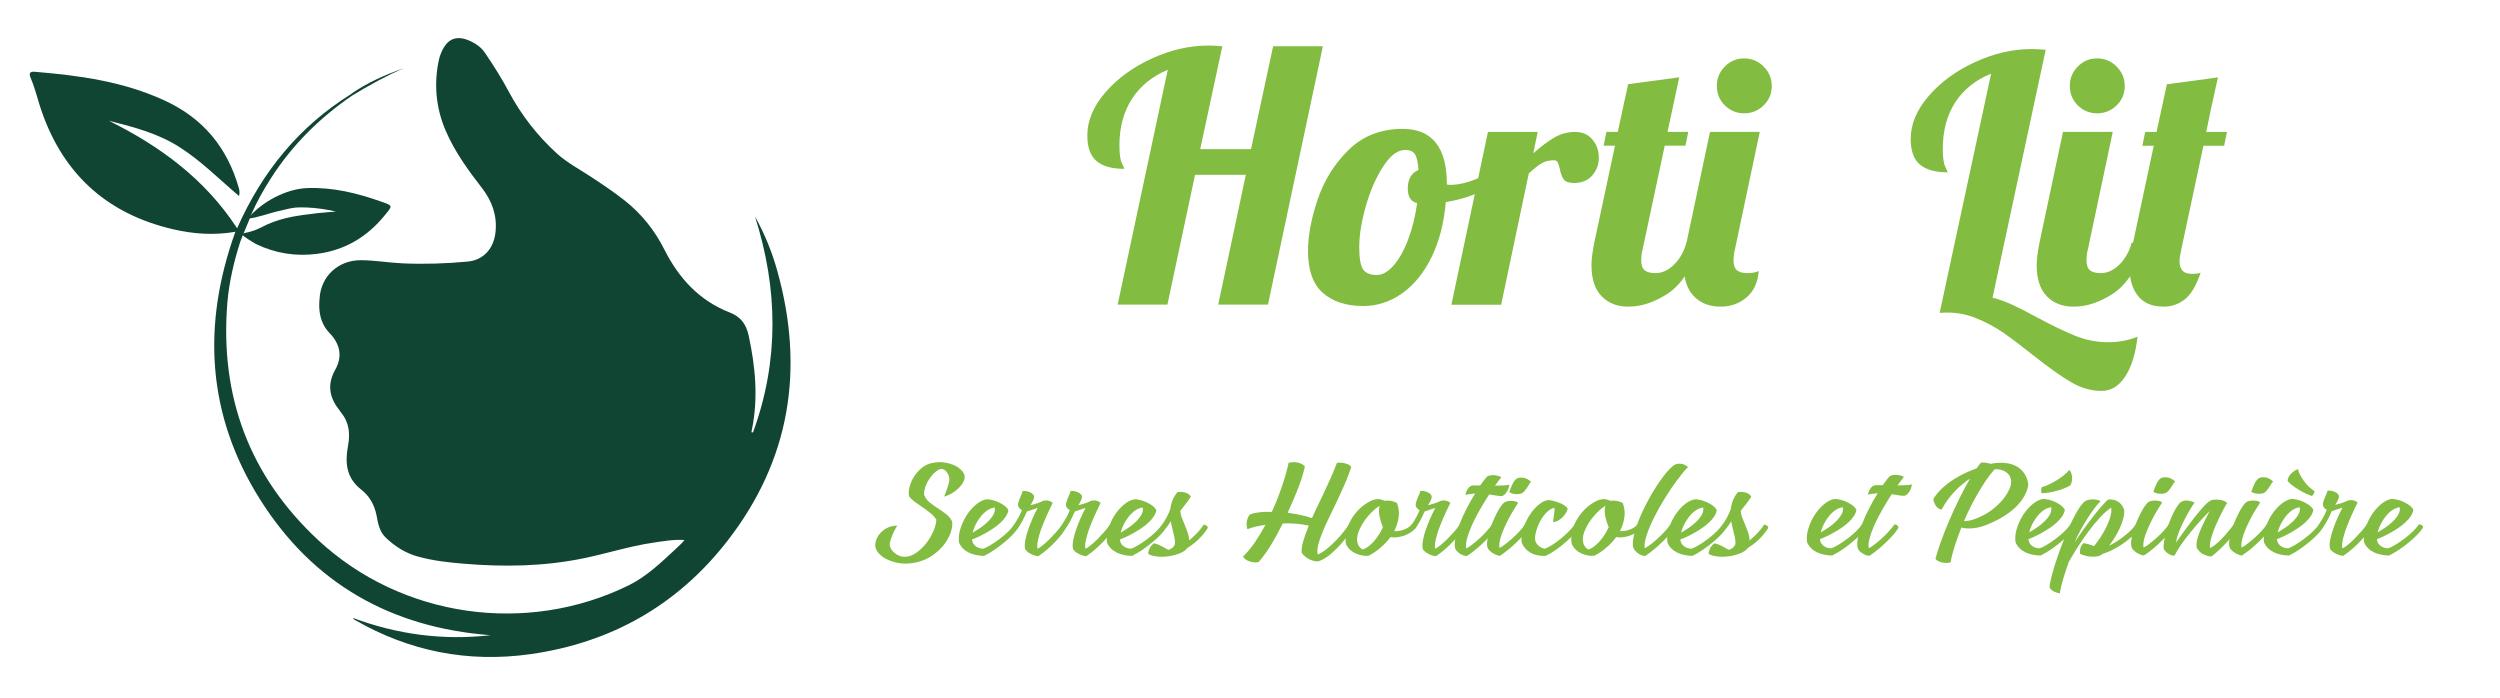 <?xml version="1.0" encoding="utf-8"?>
<!-- Generator: Adobe Illustrator 18.0.0, SVG Export Plug-In . SVG Version: 6.00 Build 0)  -->
<!DOCTYPE svg PUBLIC "-//W3C//DTD SVG 1.1//EN" "http://www.w3.org/Graphics/SVG/1.1/DTD/svg11.dtd">
<svg version="1.1" id="Calque_2" xmlns:x="http://ns.adobe.com/Extensibility/1.0/" xmlns:i="http://ns.adobe.com/AdobeIllustrator/10.0/" xmlns:graph="http://ns.adobe.com/Graphs/1.0/"
	 xmlns="http://www.w3.org/2000/svg" xmlns:xlink="http://www.w3.org/1999/xlink" x="0px" y="0px" width="2859.3px"
	 height="798.1px" viewBox="0 0 2859.3 798.1" enable-background="new 0 0 2859.3 798.1" xml:space="preserve">
<rect x="83.9" y="-69.5" display="none" fill="#010202" width="2322" height="890"/>
<g>
	<g>
		<path fill="#104533" d="M402.9,109.2c-37.1,25.4-68.5,56.4-92.8,94.3c-8.6,13.4-16.4,27.2-23.2,42.8c-0.5,2.7-10.3,24.9-12,29.9
			c-7.4,23-12.9,46.4-14.9,70.5c-8.6,106.9,25.4,198,104,271.1c95.4,88.6,238.1,109,355,51.7c20.7-10.2,37.4-26.4,54.2-42
			c3.3-3.1,6.7-6.1,9.7-9.9c-12.6-0.8-24.6,1.4-36.6,3.2c-26.8,4-52.7,12.4-79.2,17.8c-45.3,9.3-91.1,10-137,6.1
			c-17.3-1.4-34.7-3.4-51.6-8c-14.6-3.9-26.8-11.7-37.5-22c-7.1-6.8-8.6-16.2-10.3-25c-2.4-12.1-8-22.3-17.4-29.6
			c-17.2-13.3-18.9-30.7-15.3-50c2.6-13.9,1.5-27-8-38.3c-0.7-0.9-1.2-1.9-1.9-2.8c-11.5-14.5-14.2-29.3-4.6-46.3
			c8.5-15.1,5.5-29.4-6.8-42c-7.9-8.2-11.3-18.7-11.6-30.1c-0.1-3,0.2-6,0.4-8.9c1.3-25.6,21.1-44,46.9-44.1c16.1,0,32,2.9,48,3.6
			c24.8,1.1,49.6,0.3,74.2-2c18.8-1.7,30.4-15.3,32.2-34.4c1.8-18.9-4.2-35-15.6-49.8c-15.7-20.3-31-41.3-41.2-64.9
			c-11.4-26.2-14.1-54-7.9-82.2c0.6-2.7,1.5-5.3,2.6-7.8c6.8-16.2,17.7-20.4,33.7-12.9c6.5,3.1,12.1,7.1,16.3,13.3
			c9.8,14.4,19.1,29.1,27.3,44.5c14.3,26.8,32.7,50.3,55.1,70.7c11.7,10.6,25.6,17.8,38.5,26.3c13.2,8.7,26.4,17.5,38.8,27.3
			c19.4,15.3,34.5,34.3,45.5,56.2c16.5,32.7,39.9,58.3,74.5,71.8c12.8,5,19,13.3,21.9,26.6c7.7,35.8,11.1,71.6,3.6,107.8
			c-0.6,3.1-0.6,3.2,1.4,2.7c30-82,28.5-164.3,2.2-246.8c11,19.8,19.5,40.5,25.5,62.2c31.4,112.2,14.9,216.2-57,308.8
			c-57.1,73.5-133.1,116.6-225.5,129.6c-71.2,10-138.3-3.2-200.7-39.2c-0.8-0.4-1.5-0.9-2-2.2c50.8,18.9,103.1,25.9,157.2,19.7
			c-113.5-8.6-203.1-59.1-263.7-155.5c-60.6-96.3-66.5-199.2-28.1-305.9c-23.9,4.2-47.6,2.6-70.9-2.8c-78-18-128.7-65.8-152.9-141.8
			c-3.3-10.5-5.9-21.2-10.3-31.3c-2.1-4.9-1.4-7.6,4.6-7.1c50.9,4.2,101,11,148.2,32.7c44.6,20.4,72.3,54.2,85.4,100.8
			c0.7,2.6,0.9,5.4,0.1,8.6c-22.4-18.9-42.8-39.7-67.4-55.5c-24.9-16.1-53-23.4-81.5-30.6c58.3,29,109.7,66.3,146.7,123
			c28.9-65.2,71.1-116.5,130.2-153.4C402.7,107.2,403.1,107.9,402.9,109.2z"/>
		<path fill="#104533" d="M337.3,237.5c-6.1,0.7-12.1,2.5-18.2,3.8c-9.7,2-25.6,8.1-35.7,8.7c15.7-19,43.6-34,68-34.9
			c29.4-1.1,57.2,5.8,84.6,15.5c13.7,4.8,13.2,4.4,4.1,15.6c-20,24.6-45.3,39.8-76.6,44c-24.6,3.4-48.3-0.3-70.8-11.1
			c-4.6-2.7-12.8-7.6-16.8-11.5c4.6-1.7,10.9-1.7,21.1-6.7c2.8-1.4,5.4-2.7,8.4-4.1c19.6-8.7,37.2-10.5,57.7-13
			c4.4-0.5,19.4-1.7,21.1-1.8c-7.4-2.1-23.7-4.4-33.4-4.7C345.3,237.3,342.7,237,337.3,237.5z"/>
		<path fill="#104533" d="M402.9,109.2c-0.6-0.5-1.1-1-1.7-1.6c18.7-13,39.3-22.1,60.7-29.6C441.4,86.8,422,97.7,402.9,109.2z"/>
	</g>
</g>
<g>
	<path fill="#82BC41" d="M1335.6,79.8c-17.6,7.4-31.3,18.4-40.9,33.2c-9.6,14.8-14.4,32.5-14.4,53.3c0,9.7,0.9,16.5,2.8,20.3
		c1.8,3.8,2.8,6,2.8,6.5c-14.2,0-24.8-3-31.8-8.9c-7-5.9-10.5-15.7-10.5-29.4c0-16.8,6.9-33.2,20.7-49.2
		c13.8-15.9,31.5-28.8,53.1-38.7c21.6-9.9,43.2-14.8,64.8-14.8c3.7,0,8.9,0.3,15.8,0.8l-25.3,117.7h58.1l25.3-117.7h56.9
		l-62.8,295.5h-56.9l31.6-148.5h-58.1l-31.6,148.5h-56.9L1335.6,79.8z"/>
	<path fill="#82BC41" d="M1513,335c-11.3-10-17-25.8-17-47.4c0-17.9,3.7-37.8,11.1-59.6c7.4-21.9,19.2-40.7,35.5-56.7
		c16.3-15.9,36.9-23.9,61.6-23.9c33.7,0,50.6,21.1,50.6,63.2v0.4c0.8,0.3,2.2,0.4,4.3,0.4c8.7,0,18.7-2.3,30-6.9
		c11.3-4.6,21.6-10.2,30.8-16.8l3.6,10.7c-7.6,8.2-17.6,15.1-29.8,20.7c-12.2,5.7-25.6,9.7-40.1,12c-2.1,24-7.5,44.9-16.2,62.8
		c-8.7,17.9-19.9,31.7-33.6,41.5c-13.7,9.7-28.6,14.6-44.6,14.6C1539.7,350,1524.3,345,1513,335z M1593.9,303.6
		c6.3-7.2,11.9-17.1,16.6-29.6c4.7-12.5,8.2-26.4,10.3-41.7c-7.1-1.6-10.7-7.1-10.7-16.6c0-10.8,4.1-17.9,12.2-21.3
		c-0.5-8.7-1.8-14.7-4-18c-2.1-3.3-5.8-4.9-11.1-4.9c-8.7,0-17.1,6.3-25.3,19c-8.2,12.6-14.8,27.8-19.8,45.4
		c-5,17.6-7.5,33.2-7.5,46.6c0,12.6,1.4,21.1,4.3,25.5c2.9,4.3,8.2,6.5,15.8,6.5C1581.3,314.4,1587.6,310.8,1593.9,303.6z"/>
	<path fill="#82BC41" d="M1701.8,150.9h56.9l-5.1,24.5c8.9-7.9,17-14,24.3-18.2c7.2-4.2,15.1-6.3,23.5-6.3c8.4,0,15.1,2.9,19.9,8.7
		c4.9,5.8,7.3,12.8,7.3,20.9c0,7.6-2.5,14.4-7.5,20.1c-5,5.8-12,8.7-20.9,8.7c-5.8,0-9.7-1.4-11.7-4.1s-3.5-6.8-4.5-12
		c-0.8-3.4-1.6-5.9-2.4-7.5c-0.8-1.6-2.2-2.4-4.3-2.4c-5.5,0-10.2,1.1-14,3.4c-3.8,2.2-8.8,6.1-14.8,11.7l-31.6,150.1h-56.9
		L1701.8,150.9z"/>
	<path fill="#82BC41" d="M1831.9,338.9c-7.8-7.9-11.7-19.8-11.7-35.6c0-6.6,1.1-15.1,3.2-25.7l23.7-111h-13l3.2-15.8h13l11.8-54.5
		l58.5-7.9l-13.4,62.4h23.7l-3.2,15.8H1904l-25.3,118.5c-1.1,4-1.6,8.2-1.6,12.6c0,5.3,1.2,9,3.8,11.3c2.5,2.2,6.6,3.4,12.4,3.4
		c7.6,0,14.7-3.2,21.3-9.7c6.6-6.5,11.3-14.8,14.2-25.1h16.6c-9.7,28.4-22.3,47.7-37.5,57.9c-15.3,10.1-30.4,15.2-45.4,15.2
		C1849.9,350.8,1839.7,346.8,1831.9,338.9z"/>
	<path fill="#82BC41" d="M1937.4,338.9c-7.8-7.9-11.7-19.8-11.7-35.6c0-6.6,1.1-15.1,3.2-25.7l26.9-126.8h56.9l-28.4,134.3
		c-1.1,4-1.6,8.2-1.6,12.6c0,5.3,1.2,9,3.8,11.3c2.5,2.2,6.6,3.4,12.4,3.4c4.7,0,8.9-0.8,12.6-2.4c-1.1,13.2-5.7,23.2-14,30.2
		c-8.3,7-18.1,10.5-29.4,10.5C1955.3,350.8,1945.1,346.8,1937.4,338.9z M1972.7,120.5c-6.1-6.1-9.1-13.4-9.1-22.1s3-16.1,9.1-22.3
		c6.1-6.2,13.4-9.3,22.1-9.3c8.7,0,16.1,3.1,22.3,9.3c6.2,6.2,9.3,13.6,9.3,22.3s-3.1,16.1-9.3,22.1c-6.2,6.1-13.6,9.1-22.3,9.1
		C1986.2,129.6,1978.8,126.5,1972.7,120.5z"/>
	<path fill="#82BC41" d="M2368.7,437.1c-11.5-6.7-26-17.1-43.6-31c-13.2-10.5-24.4-19-33.8-25.5c-9.4-6.5-19.5-11.9-30.4-16.4
		c-10.9-4.5-22.1-6.7-33.4-6.7c-4,0-7,0.1-9.1,0.4l58.9-273.7c-17.6,7.1-31.3,18-40.9,32.6c-9.6,14.6-14.4,32.5-14.4,53.5
		c0,9.7,0.9,16.5,2.8,20.3c1.8,3.8,2.8,6,2.8,6.5c-14.2,0-24.8-3-31.8-8.9c-7-5.9-10.5-15.7-10.5-29.4c0-16.8,6.9-33.2,20.7-49.2
		c13.8-15.9,31.5-28.8,53.1-38.7c21.6-9.9,43.2-14.8,64.8-14.8c3.7,0,8.9,0.3,15.8,0.8l-60.8,283.6c7.4,1.8,14.9,4.5,22.7,8.1
		c7.8,3.6,17.2,8.4,28.2,14.4c17.1,9.2,31.7,16.3,43.8,21.1c12.1,4.9,24.7,7.3,37.9,7.3c11.8,0,22.9-2.1,33.2-6.3
		c-2.1,19.2-6.8,34.4-14,45.4c-7.2,11.1-16.3,16.6-27.1,16.6C2391.8,447.1,2380.2,443.8,2368.7,437.1z"/>
	<path fill="#82BC41" d="M2341.1,338.9c-7.8-7.9-11.7-19.8-11.7-35.6c0-6.6,1.1-15.1,3.2-25.7l26.9-126.8h56.9l-28.4,134.3
		c-1.1,4-1.6,8.2-1.6,12.6c0,5.3,1.2,9,3.8,11.3c2.5,2.2,6.6,3.4,12.4,3.4c7.6,0,14.7-3.2,21.3-9.7c6.6-6.5,11.3-14.8,14.2-25.1
		h16.6c-9.7,28.4-22.3,47.7-37.5,57.9c-15.3,10.1-30.4,15.2-45.4,15.2C2359,350.8,2348.8,346.8,2341.1,338.9z M2376.4,120.5
		c-6.1-6.1-9.1-13.4-9.1-22.1s3-16.1,9.1-22.3c6.1-6.2,13.4-9.3,22.1-9.3c8.7,0,16.1,3.1,22.3,9.3c6.2,6.2,9.3,13.6,9.3,22.3
		s-3.1,16.1-9.3,22.1c-6.2,6.1-13.6,9.1-22.3,9.1C2389.8,129.6,2382.5,126.5,2376.4,120.5z"/>
	<path fill="#82BC41" d="M2445.3,338.5c-6.5-8.2-9.7-19-9.7-32.4c0-6.8,0.8-13.8,2.4-20.9l25.3-118.5h-13l3.2-15.8h13l11.8-54.5
		l58.5-7.9c-2.4,10-3.7,15.9-4,17.8c-1.8,7.4-5,22.3-9.5,44.6h23.7l-3.2,15.8h-23.7l-25.3,118.5c-1.3,5.8-2,10.4-2,13.8
		c0,9.5,4.6,14.2,13.8,14.2c4.7,0,8.2-0.4,10.3-1.2c-5.3,15.3-11.5,25.5-18.6,30.8c-7.1,5.3-14.9,7.9-23.3,7.9
		C2461.7,350.8,2451.8,346.7,2445.3,338.5z"/>
</g>
<g>
	<path fill="#82BC41" d="M1079.8,568c0.3-0.7,0.8-2,1.5-3.8c0.7-1.8,1.4-3.8,2.1-5.8c0.7-2.1,1.3-4.1,1.8-6.1c0.5-2,0.7-3.5,0.6-4.5
		c0-0.9-0.2-2-0.6-3.3c-0.4-1.3-1-2.5-1.8-3.8c-0.8-1.2-1.8-2.2-2.9-3.1c-1.2-0.8-2.5-1.3-4-1.3c-1.7,0.2-3.6,1.1-5.8,2.8
		c-2.2,1.7-4.4,3.9-6.4,6.6c-2,2.7-3.8,5.8-5.2,9.2c-1.4,3.4-2.2,7-2.3,10.7c1.4,3.6,3.5,6.6,6.3,8.9c2.8,2.3,5.8,4.5,9,6.5
		c3.2,2,6.3,4.2,9.4,6.5c3.1,2.3,5.6,5.3,7.5,8.9c0.5,4.2-0.2,8.7-2,13.6c-1.8,4.9-4.6,9.6-8.3,14.2c-3.8,4.5-8.4,8.6-13.8,12.1
		c-5.5,3.5-11.6,5.9-18.5,7.2c-6.7,1.3-12.8,1.5-18.4,0.5c-5.6-1-10.4-2.6-14.5-4.7c-4-2.2-7.2-4.7-9.4-7.6
		c-2.2-2.9-3.2-5.7-3.1-8.4c0-1.9,0.5-4.2,1.5-6.7c1-2.5,2.6-5,4.7-7.2c2.1-2.3,4.7-4.2,7.9-5.8c3.2-1.6,7-2.4,11.3-2.4
		c-0.6,0.7-1.5,2-2.5,3.9c-1,1.9-2,3.8-2.9,6c-0.9,2.1-1.7,4.3-2.4,6.4c-0.6,2.1-1,3.8-1,5.1c0,1.6,0.5,3.3,1.5,5.1
		c1,1.8,2.4,3.4,4.2,4.9c1.8,1.4,3.9,2.6,6.3,3.4c2.4,0.8,5,1,7.8,0.6c4.2-0.6,8.3-2.5,12.2-5.6c4-3.1,7.5-6.7,10.6-10.8
		c3.1-4.2,5.6-8.6,7.6-13.2c1.9-4.6,3-8.9,3.1-12.8c-1.9-2.9-4.3-5.4-7.2-7.7c-2.8-2.3-5.7-4.4-8.8-6.5c-3-2-5.9-4.1-8.6-6
		c-2.7-2-4.9-4.1-6.6-6.5c-0.6-3.2-0.4-6.7,0.6-10.8c1.1-4,2.8-7.9,5.1-11.6c2.4-3.7,5.3-7,8.8-9.9c3.5-2.9,7.3-4.7,11.6-5.6
		c5.3-1.1,10.2-1.3,14.7-0.6c4.5,0.7,8.4,1.9,11.7,3.5c3.3,1.7,5.9,3.6,7.9,5.8c1.9,2.2,3,4.4,3.2,6.4c0.2,1.9-0.3,4.1-1.5,6.5
		c-1.2,2.4-2.9,4.6-5.1,6.8c-2.2,2.2-4.7,4.2-7.6,5.9C1086.1,565.8,1083,567.1,1079.8,568z"/>
	<path fill="#82BC41" d="M1159.9,599.9c0.9,0.2,1.8,0.5,2.5,0.8c0.6,0.3,1.2,0.7,1.6,1.3c0.4,0.6,0.5,1.2,0.3,1.9
		c-1.1,1.9-3,4.3-5.6,7.1c-2.6,2.8-5.7,5.7-9.2,8.6c-3.5,3-7.3,5.9-11.5,8.8c-4.2,2.9-8.3,5.3-12.5,7.4c-3.2-0.1-6.2-0.4-9-1
		c-2.9-0.6-5.6-1.4-8.1-2.6c-2.5-1.2-4.8-2.7-6.7-4.6c-2-1.9-3.6-4.2-4.8-7c-0.7-4.6-0.3-9.7,1.3-15.1c1.6-5.4,3.9-10.5,6.9-15.4
		c3-4.8,6.5-9,10.6-12.5c4-3.5,8.1-5.7,12.3-6.5c1.9-0.1,4.2,0.2,6.8,0.8c2.6,0.6,5.1,1.5,7.5,2.6c2.4,1.1,4.6,2.5,6.7,4
		c2,1.6,3.5,3.3,4.3,5.1c-0.4,2.4-1.4,4.8-3,7.2c-1.6,2.4-3.6,4.8-6,7c-2.4,2.3-5.1,4.4-8.1,6.4c-3,2-5.9,3.8-8.9,5.5
		c-3,1.7-5.8,3.1-8.6,4.4c-2.7,1.3-5.1,2.2-7,2.9l0.3,1.7c0.6,2.7,2.1,4.8,4.6,6.5c2.5,1.6,5.2,2.4,8.2,2.3c2.3-0.8,5.1-2.3,8.5-4.3
		c3.3-2,6.7-4.4,10.2-7c3.4-2.6,6.6-5.3,9.6-8.2C1155.9,605.1,1158.2,602.4,1159.9,599.9z M1137.7,580.5c-3,0.3-5.8,1.4-8.6,3.3
		c-2.7,1.9-5.2,4.2-7.4,7c-2.2,2.8-4.2,5.8-5.8,9.1c-1.6,3.3-2.8,6.4-3.5,9.4c2.5-1.5,5.3-3.3,8.5-5.4c3.2-2.1,6-4.4,8.7-7
		c2.6-2.5,4.8-5.2,6.4-8C1137.6,586.2,1138.2,583.4,1137.7,580.5z"/>
	<path fill="#82BC41" d="M1169.6,561.5c1.9-0.1,3.7,0,5.2,0.4c1.5,0.4,2.9,0.9,4,1.5c1.2,0.6,2.1,1.3,2.7,2c0.6,0.7,1,1.4,1.1,2.1
		c0.2,1.3-0.1,2.9-1,4.7c-0.8,1.9-1.9,3.7-3.1,5.6c1.9-0.5,4.1-1,6.3-1.7c2.3-0.7,4.3-1.5,6.2-2.3c1.9-1.1,4-1.6,6.5-1.4
		c2.5,0.2,4.7,1.1,6.5,2.8c-0.9,1.9-2.1,4.2-3.4,7c-1.3,2.8-2.7,5.8-4.2,9.1c-1.4,3.3-2.9,6.7-4.2,10.2c-1.4,3.5-2.6,6.9-3.5,10.2
		c-1,3.3-1.7,6.3-2.1,9.1c-0.4,2.8-0.4,5.1,0.1,6.8c1.5-0.6,3.5-2,6-4c2.5-2,5.1-4.4,7.7-7c2.6-2.6,5.2-5.4,7.8-8.3
		c2.5-2.9,4.7-5.6,6.3-8.1c0.2,0,0.6,0,1.1,0.1c0.6,0.1,1.1,0.3,1.6,0.6c0.5,0.3,0.9,0.7,1.3,1.3c0.4,0.5,0.5,1.2,0.4,2
		c-1.1,1.9-2.6,4.2-4.5,6.7c-1.9,2.5-4.2,5.2-6.8,8c-2.6,2.8-5.6,5.7-9,8.7c-3.3,3-7,5.8-11,8.5c-1.8-0.1-3.5-0.5-5.2-1.1
		c-1.7-0.6-3.3-1.4-4.7-2.2c-1.4-0.8-2.6-1.7-3.6-2.7c-1-1-1.6-1.9-1.7-2.7c-0.6-2.5-0.4-5.8,0.3-9.8c0.8-4,1.9-8.2,3.5-12.6
		c1.5-4.4,3.3-8.7,5.2-13c1.9-4.3,3.8-8,5.4-11.1c-1.2,0.5-2.9,1-5.1,1.7c-2.2,0.7-4.6,1.5-7.2,2.4c-1.3,3.1-2.9,6.4-4.7,9.9
		c-1.9,3.5-3.7,6.6-5.6,9.3c-0.8,0.2-1.8,0.1-2.8-0.1c-1-0.3-1.6-1.6-1.7-3.9c2-3,3.8-5.9,5.4-8.8c1.5-2.9,2.8-5.5,3.7-7.9
		c-1.1-0.6-2.1-1.4-2.9-2.3c-0.8-0.9-1.3-1.9-1.5-3c-0.2-1.1,0-2.5,0.5-4.1c0.5-1.6,1.1-3.2,1.8-4.9c0.7-1.6,1.3-3.1,1.9-4.4
		C1169.3,563.1,1169.6,562.1,1169.6,561.5z"/>
	<path fill="#82BC41" d="M1224.4,561.5c1.9-0.1,3.7,0,5.2,0.4c1.5,0.4,2.9,0.9,4,1.5c1.2,0.6,2.1,1.3,2.7,2c0.6,0.7,1,1.4,1.1,2.1
		c0.2,1.3-0.1,2.9-1,4.7c-0.8,1.9-1.9,3.7-3.1,5.6c1.9-0.5,4.1-1,6.3-1.7c2.3-0.7,4.3-1.5,6.2-2.3c1.9-1.1,4-1.6,6.5-1.4
		c2.5,0.2,4.7,1.1,6.5,2.8c-0.9,1.9-2.1,4.2-3.4,7c-1.3,2.8-2.7,5.8-4.2,9.1c-1.4,3.3-2.9,6.7-4.2,10.2c-1.4,3.5-2.6,6.9-3.5,10.2
		c-1,3.3-1.7,6.3-2.1,9.1c-0.4,2.8-0.4,5.1,0.1,6.8c1.5-0.6,3.5-2,6-4c2.5-2,5.1-4.4,7.7-7c2.6-2.6,5.2-5.4,7.8-8.3
		c2.5-2.9,4.7-5.6,6.3-8.1c0.2,0,0.6,0,1.1,0.1s1.1,0.3,1.6,0.6c0.5,0.3,0.9,0.7,1.3,1.3c0.4,0.5,0.5,1.2,0.4,2
		c-1.1,1.9-2.6,4.2-4.5,6.7c-1.9,2.5-4.2,5.2-6.8,8c-2.6,2.8-5.6,5.7-9,8.7c-3.3,3-7,5.8-11,8.5c-1.8-0.1-3.5-0.5-5.2-1.1
		c-1.7-0.6-3.3-1.4-4.7-2.2c-1.4-0.8-2.6-1.7-3.6-2.7c-1-1-1.6-1.9-1.7-2.7c-0.6-2.5-0.4-5.8,0.3-9.8c0.8-4,1.9-8.2,3.5-12.6
		c1.5-4.4,3.3-8.7,5.2-13c1.9-4.3,3.8-8,5.4-11.1c-1.2,0.5-2.9,1-5.1,1.7c-2.2,0.7-4.6,1.5-7.2,2.4c-1.3,3.1-2.9,6.4-4.7,9.9
		c-1.9,3.5-3.7,6.6-5.6,9.3c-0.8,0.2-1.8,0.1-2.8-0.1c-1-0.3-1.6-1.6-1.7-3.9c2-3,3.8-5.9,5.4-8.8c1.5-2.9,2.8-5.5,3.7-7.9
		c-1.1-0.6-2.1-1.4-2.9-2.3c-0.8-0.9-1.3-1.9-1.5-3c-0.2-1.1,0-2.5,0.5-4.1c0.5-1.6,1.1-3.2,1.8-4.9c0.7-1.6,1.3-3.1,1.9-4.4
		C1224.1,563.1,1224.4,562.1,1224.4,561.5z"/>
	<path fill="#82BC41" d="M1329.1,599.9c0.9,0.2,1.8,0.5,2.5,0.8c0.6,0.3,1.2,0.7,1.6,1.3c0.4,0.6,0.5,1.2,0.3,1.9
		c-1.1,1.9-3,4.3-5.6,7.1c-2.6,2.8-5.7,5.7-9.2,8.6c-3.5,3-7.3,5.9-11.5,8.8c-4.2,2.9-8.3,5.3-12.5,7.4c-3.2-0.1-6.2-0.4-9-1
		c-2.9-0.6-5.6-1.4-8.1-2.6c-2.5-1.2-4.8-2.7-6.7-4.6c-2-1.9-3.6-4.2-4.8-7c-0.7-4.6-0.3-9.7,1.3-15.1c1.6-5.4,3.9-10.5,6.9-15.4
		c3-4.8,6.5-9,10.6-12.5c4-3.5,8.1-5.7,12.3-6.5c1.9-0.1,4.2,0.2,6.8,0.8c2.6,0.6,5.1,1.5,7.5,2.6c2.4,1.1,4.6,2.5,6.7,4
		c2,1.6,3.5,3.3,4.3,5.1c-0.4,2.4-1.4,4.8-3,7.2c-1.6,2.4-3.6,4.8-6.1,7c-2.4,2.3-5.1,4.4-8.1,6.4c-3,2-5.9,3.8-8.9,5.5
		c-3,1.7-5.8,3.1-8.6,4.4c-2.7,1.3-5.1,2.2-7,2.9l0.3,1.7c0.6,2.7,2.1,4.8,4.6,6.5c2.5,1.6,5.2,2.4,8.2,2.3c2.3-0.8,5.1-2.3,8.5-4.3
		c3.3-2,6.7-4.4,10.2-7c3.4-2.6,6.6-5.3,9.6-8.2C1325.1,605.1,1327.4,602.4,1329.1,599.9z M1307,580.5c-3,0.3-5.8,1.4-8.6,3.3
		c-2.7,1.9-5.2,4.2-7.4,7c-2.2,2.8-4.2,5.8-5.8,9.1c-1.6,3.3-2.8,6.4-3.5,9.4c2.5-1.5,5.3-3.3,8.5-5.4c3.2-2.1,6-4.4,8.7-7
		c2.6-2.5,4.8-5.2,6.4-8C1306.9,586.2,1307.5,583.4,1307,580.5z"/>
	<path fill="#82BC41" d="M1361.9,567.7c0,0.4-0.4,1.2-1.3,2.5c-0.9,1.3-1.9,2.8-3.2,4.4c-1.3,1.6-2.6,3.3-3.9,5.1
		c-1.3,1.8-2.5,3.2-3.5,4.5c0.1,2.7,0.6,5.4,1.7,8c1,2.6,2.1,5.4,3.3,8.1c1.2,2.8,2.2,5.6,3.3,8.6c1,2.9,1.6,6,1.7,9.2
		c3.3-2.7,6.5-5.7,9.5-8.9c3-3.2,5.4-6.3,7.3-9.3c0.8,0.2,1.6,0.5,2.4,0.8c0.6,0.3,1.1,0.7,1.6,1.3c0.5,0.6,0.7,1.2,0.5,1.9
		c-0.8,1.4-1.9,3-3.3,4.8c-1.3,1.8-2.9,3.7-4.8,5.7c-1.9,2-4,4-6.5,6.1c-2.5,2.1-5.2,4.1-8.3,5.9c-2.1,2.8-5.3,5-9.4,6.6
		c-4.1,1.6-8.5,2.7-13.1,3.3c-4.6,0.6-9,0.6-13.1,0.1c-4.2-0.5-7.4-1.5-9.6-3c0-0.9,0.2-2,0.5-3.1c0.3-1.2,0.8-2.3,1.3-3.4
		s1.3-2.2,2.1-3.1c0.8-1,1.8-1.8,2.8-2.4c3.2,0.7,6.1,1.9,8.8,3.3c2.7,1.5,5.2,2.9,7.6,4.2c1.6-0.5,3-1.2,4.2-2.1
		c1.3-0.9,2.3-2.3,3.3-4.2c0.2-1.8,0.1-3.6-0.2-5.6c-0.3-2-0.7-4.1-1.3-6.3c-0.5-2.2-1.1-4.5-1.7-7c-0.6-2.4-1.1-4.9-1.6-7.5
		c-1.9,3.2-3.7,5.7-5.4,7.8c-0.8,0.2-1.8,0.1-2.8-0.1c-1-0.3-1.6-1.6-1.7-3.9c2.1-3,4-5.9,5.5-8.9c1.5-3,2.8-5.7,3.7-8.2
		c0.4-3.2,1.2-6.6,2.4-9.9c1.3-3.4,3.2-6.7,5.9-10.1c3.2-0.6,6.2-0.4,9,0.5C1358.3,564.1,1360.4,565.6,1361.9,567.7z"/>
	<path fill="#82BC41" d="M1473.7,529.5c0.8-0.4,2.1-0.6,3.8-0.8c1.7-0.2,3.5-0.1,5.4,0.1c1.9,0.3,3.6,0.8,5.4,1.6
		c1.7,0.8,3.1,1.9,4.1,3.4c-0.7,3-1.6,6.4-2.8,10.4c-1.2,4-2.7,8.3-4.4,12.8c-1.7,4.5-3.6,9.3-5.8,14.3c-2.1,5-4.4,10.1-6.7,15.2
		c5.3,0.7,10.4,1.5,15.2,2.6c4.9,1.1,9.1,2.2,12.6,3.5c2.1-4.8,4.5-9.8,7-15c2.5-5.1,5-10.4,7.5-15.7c2.5-5.3,5-10.7,7.4-16.2
		c2.4-5.5,4.6-10.9,6.7-16.4c1.2-0.2,2.7-0.2,4.5-0.1c1.8,0.1,3.5,0.3,5.1,0.8c1.6,0.4,3.1,1,4.3,1.7c1.3,0.7,2,1.7,2.3,2.8
		c-2,6.3-4.5,12.8-7.4,19.4c-2.9,6.6-5.8,13.1-8.9,19.5c-3.1,6.4-6,12.6-9,18.7c-2.9,6.1-5.5,11.7-7.6,17c-2.2,5.2-3.8,10-4.8,14.3
		c-1,4.3-1.2,7.9-0.4,10.8c3.5-1.5,7.1-3.8,10.8-6.8c3.7-3.1,7.1-6.3,10.4-9.7c3.3-3.4,6.2-6.8,8.7-10c2.5-3.2,4.4-5.8,5.7-7.8
		c0.8,0.2,1.6,0.5,2.4,0.8c0.6,0.3,1.1,0.7,1.6,1.3c0.5,0.6,0.7,1.2,0.5,1.9c-0.9,1.5-2.6,4-5.1,7.5c-2.5,3.5-5.4,7.3-8.9,11.2
		c-3.5,3.9-7.3,7.7-11.6,11.3c-4.3,3.6-8.6,6.2-13.1,7.9c-1.1,0.4-2.6,0.4-4.4,0.1c-1.8-0.3-3.7-0.9-5.6-1.7s-3.8-2-5.6-3.4
		c-1.8-1.4-3.2-3-4.3-4.7c-0.3-3.7,0.3-8.2,1.9-13.4c1.5-5.2,3.6-11.1,6.3-17.5c-4.1-1-8.7-1.7-13.8-2.2c-5.1-0.4-10.4-0.5-16-0.3
		c-2.3,4.6-4.7,9.1-7,13.4c-2.4,4.3-4.7,8.4-7.1,12.2c-2.4,3.8-4.7,7.3-7,10.4c-2.3,3.1-4.4,5.8-6.5,8.1c-1.9,0.5-3.9,0.6-5.8,0.3
		c-1.9-0.3-3.7-0.7-5.3-1.3c-1.6-0.6-3-1.4-4.2-2.3c-1.2-0.9-2-1.9-2.6-2.9c4.8-4.6,9.4-10.1,13.6-16.3c4.3-6.3,8.3-12.9,12.1-20
		c-7.7,1-14.6,2.6-20.6,4.9c-0.2-0.3-0.4-1-0.6-2.2c-0.2-1.2-0.3-2.5-0.3-4.1c0-1.6,0.3-3.3,0.8-5.1c0.5-1.8,1.4-3.5,2.7-5.2
		c2.7-1.2,6.3-2.1,10.7-2.6c4.5-0.6,9.3-0.7,14.6-0.6c2.8-6,5.3-12,7.5-17.8c2.2-5.8,4.1-11.2,5.7-16.2c1.6-5,2.9-9.3,3.8-13.1
		C1472.8,534.3,1473.5,531.5,1473.7,529.5z"/>
	<path fill="#82BC41" d="M1565.3,635.6c-2.3,0.3-4.8,0.2-7.4-0.3c-2.6-0.5-5.2-1.3-7.6-2.4c-2.4-1.1-4.6-2.6-6.5-4.4
		c-1.9-1.9-3.4-4.1-4.5-6.7c-0.8-5.3-0.5-10.5,1-15.8c1.5-5.2,3.8-10.1,6.8-14.7c3.1-4.5,6.7-8.6,10.8-12c4.2-3.5,8.5-6,13.1-7.7
		c2.7-0.7,5.1-0.9,7.2-0.6c2.1,0.4,3.9,1,5.4,1.8c2.4-0.4,4.9-0.3,7.6,0.1c2.6,0.5,4.8,1.3,6.6,2.5c1.9,5,2.6,10.3,1.9,15.8
		c-0.7,5.5-2.4,10.9-5.1,16.2c1.8,0.2,3.6,0.1,5.6-0.2c1.9-0.3,3.8-0.8,5.6-1.5c1.8-0.6,3.5-1.5,5-2.5c1.5-1,2.8-2.2,3.8-3.5
		c0.7,0,1.7,0.3,2.8,0.8c1.1,0.6,1.7,1.6,1.7,3.2c-0.8,1.4-2.3,2.8-4.3,4.3c-2,1.5-4.4,2.8-7,3.9c-2.6,1.1-5.5,1.9-8.6,2.4
		c-3.1,0.5-6,0.5-8.9-0.1c-3.1,4.3-6.7,8.2-11,11.8C1575,629.9,1570.4,633,1565.3,635.6z M1581.7,602.9c-1.7-3.9-3-8-3.9-12.4
		c-0.9-4.4-0.9-8.4,0.1-12.1c-2.8,1.8-5.6,4-8.4,6.7c-2.8,2.7-5.4,5.7-7.8,8.9c-2.4,3.2-4.4,6.5-6,9.9c-1.7,3.4-2.8,6.6-3.3,9.7
		c-0.5,3.1-0.3,6,0.6,8.6c0.9,2.6,2.7,4.7,5.5,6.3c2-0.6,4.1-1.8,6.3-3.3c2.1-1.6,4.2-3.5,6.3-5.8c2-2.3,4-4.8,5.8-7.6
		C1578.7,608.9,1580.3,606,1581.7,602.9z"/>
	<path fill="#82BC41" d="M1624.4,561.5c1.9-0.1,3.7,0,5.2,0.4c1.5,0.4,2.9,0.9,4,1.5c1.2,0.6,2.1,1.3,2.7,2c0.6,0.7,1,1.4,1.1,2.1
		c0.2,1.3-0.1,2.9-1,4.7c-0.8,1.9-1.9,3.7-3.1,5.6c1.9-0.5,4.1-1,6.3-1.7c2.3-0.7,4.3-1.5,6.2-2.3c1.9-1.1,4-1.6,6.5-1.4
		c2.5,0.2,4.7,1.1,6.5,2.8c-0.9,1.9-2.1,4.2-3.4,7c-1.3,2.8-2.7,5.8-4.2,9.1c-1.4,3.3-2.9,6.7-4.2,10.2c-1.4,3.5-2.6,6.9-3.5,10.2
		c-1,3.3-1.7,6.3-2.1,9.1c-0.4,2.8-0.4,5.1,0.1,6.8c1.5-0.6,3.5-2,6-4c2.5-2,5.1-4.4,7.7-7c2.6-2.6,5.2-5.4,7.8-8.3
		c2.5-2.9,4.7-5.6,6.3-8.1c0.2,0,0.6,0,1.1,0.1s1.1,0.3,1.6,0.6c0.5,0.3,0.9,0.7,1.3,1.3c0.4,0.5,0.5,1.2,0.4,2
		c-1.1,1.9-2.6,4.2-4.5,6.7c-1.9,2.5-4.2,5.2-6.8,8c-2.6,2.8-5.6,5.7-9,8.7c-3.3,3-7,5.8-11,8.5c-1.8-0.1-3.5-0.5-5.2-1.1
		c-1.7-0.6-3.3-1.4-4.7-2.2c-1.4-0.8-2.6-1.7-3.6-2.7c-1-1-1.6-1.9-1.7-2.7c-0.6-2.5-0.4-5.8,0.3-9.8c0.8-4,1.9-8.2,3.5-12.6
		c1.5-4.4,3.3-8.7,5.2-13c1.9-4.3,3.8-8,5.4-11.1c-1.2,0.5-2.9,1-5.1,1.7c-2.2,0.7-4.6,1.5-7.2,2.4c-1.3,3.1-2.9,6.4-4.7,9.9
		c-1.9,3.5-3.7,6.6-5.6,9.3c-0.8,0.2-1.8,0.1-2.8-0.1c-1-0.3-1.6-1.6-1.7-3.9c2-3,3.8-5.9,5.4-8.8c1.5-2.9,2.8-5.5,3.7-7.9
		c-1.1-0.6-2.1-1.4-2.9-2.3c-0.8-0.9-1.3-1.9-1.5-3c-0.2-1.1,0-2.5,0.5-4.1c0.5-1.6,1.1-3.2,1.8-4.9c0.7-1.6,1.3-3.1,1.9-4.4
		C1624.1,563.1,1624.4,562.1,1624.4,561.5z"/>
	<path fill="#82BC41" d="M1676.2,566.2c0-1.1,0.2-2.3,0.7-3.5c0.5-1.2,1-2.3,1.7-3.3c0.7-1,1.4-1.9,2.2-2.6c0.8-0.7,1.6-1.1,2.3-1.3
		c0.6-0.2,1.7-0.3,3.5-0.3s3.9,0,6.3,0c1.5-2,2.9-3.9,4.2-5.7c1.3-1.8,2.7-3.3,4-4.7c1.4-0.7,2.9-1.2,4.6-1.3
		c1.7-0.1,3.3-0.1,4.8,0.1c1.5,0.2,2.9,0.6,4.1,1c1.2,0.5,2,0.9,2.5,1.3c-1.1,1.3-2.3,2.8-3.5,4.4c-1.2,1.6-2.5,3.4-3.8,5.2
		c3.2-0.1,6.4-0.2,9.3-0.3c3-0.1,5.4-0.4,7.2-0.9c-0.2,1.4-0.5,2.8-1,4.2c-0.5,1.4-1.1,2.8-1.9,4c-0.7,1.2-1.6,2.2-2.4,3
		c-0.9,0.8-1.7,1.3-2.4,1.6c-1.3,0.4-3.3,0.3-6-0.1c-2.7-0.5-5.9-1-9.4-1.5c-3.5,5.4-7,11-10.4,17c-3.4,5.9-6.4,11.7-9,17.4
		c-2.6,5.7-4.5,10.9-5.8,15.6c-1.3,4.8-1.7,8.7-1,11.8c1.5-0.6,3.5-2,6.2-4c2.6-2,5.4-4.3,8.3-6.9c2.9-2.6,5.7-5.4,8.3-8.3
		c2.7-2.9,4.9-5.6,6.5-8.1c0.9,0.1,1.7,0.3,2.4,0.7c0.6,0.3,1.1,0.7,1.5,1.3c0.5,0.6,0.6,1.3,0.6,2.1c-1.1,1.9-2.7,4.2-4.9,6.7
		c-2.1,2.5-4.6,5.2-7.4,8c-2.8,2.8-6,5.7-9.5,8.7c-3.5,3-7.3,5.8-11.3,8.5c-1.6-0.1-3.1-0.4-4.6-1c-1.5-0.6-2.8-1.3-4-2.2
		s-2.2-1.7-3.1-2.7c-0.8-1-1.4-2-1.7-3c-0.8-3.1-0.7-7,0.3-12c1-4.9,2.6-10.2,4.9-16c2.2-5.7,4.9-11.6,8-17.7c3.1-6,6.3-11.7,9.7-17
		c-1.9,0.1-3.8,0.3-5.7,0.6C1679.7,565.1,1677.9,565.6,1676.2,566.2z"/>
	<path fill="#82BC41" d="M1744.1,599.9c0.9,0.2,1.8,0.5,2.5,0.8c0.6,0.3,1.2,0.7,1.6,1.3c0.4,0.6,0.5,1.2,0.3,1.9
		c-1.1,1.9-2.7,4.2-4.9,6.7c-2.1,2.5-4.6,5.2-7.4,8c-2.8,2.8-6,5.7-9.5,8.7c-3.5,3-7.3,5.8-11.3,8.5c-1.4-0.2-2.9-0.6-4.4-1.3
		s-3-1.4-4.3-2.3c-1.3-0.9-2.5-1.9-3.5-2.9c-1-1.1-1.6-2.1-1.9-3c-0.6-2.1-0.8-4.8-0.3-8c0.4-3.2,1.2-6.6,2.2-10.2
		c1.1-3.6,2.4-7.2,3.9-10.8c1.5-3.7,3.1-7.1,4.7-10.2c1.6-3.2,3.2-5.8,4.8-8.1c1.6-2.2,2.9-3.7,4-4.4c0.8-0.6,2-1,3.4-1.3
		c1.4-0.3,2.9-0.4,4.5-0.4s3,0.2,4.5,0.5c1.4,0.3,2.5,0.9,3.3,1.7c-1.3,1.9-2.8,4.3-4.5,7.1c-1.7,2.8-3.5,5.8-5.2,9
		c-1.8,3.2-3.4,6.6-5,10c-1.6,3.4-2.9,6.7-4.1,9.9c-1.2,3.2-2,6.1-2.4,8.8c-0.5,2.7-0.5,5,0,6.7c1.5-0.6,3.5-1.9,6.1-3.9
		c2.6-1.9,5.3-4.2,8.2-6.7c2.9-2.5,5.6-5.3,8.3-8.1C1740.3,605.1,1742.4,602.4,1744.1,599.9z M1751.2,551.1c-0.6,0.4-1.2,1.2-2,2.4
		c-0.8,1.3-1.7,2.6-2.6,4.1c-1,1.5-2,2.9-3.1,4.2c-1.1,1.3-2.2,2.1-3.3,2.5c-1.8,0.7-4,1-6.8,0.8c-2.8-0.2-5.2-0.9-7.2-2.2
		c0.4-1.3,0.9-2.7,1.5-4.2c0.6-1.5,1.3-3,1.9-4.5c0.7-1.5,1.5-2.8,2.3-4c0.8-1.2,1.8-2.1,2.8-2.8c1.9-1.1,4.3-1.4,7.4-1
		C1745.2,546.8,1748.2,548.4,1751.2,551.1z"/>
	<path fill="#82BC41" d="M1801,599.9c0.9,0.2,1.8,0.5,2.5,0.8c0.6,0.3,1.2,0.7,1.6,1.3c0.4,0.6,0.5,1.2,0.3,1.9
		c-1.1,1.9-2.9,4.3-5.4,7.1c-2.5,2.8-5.4,5.7-8.8,8.6c-3.3,3-7,5.9-11,8.8c-4,2.9-8.1,5.3-12.4,7.4c-7,0.3-12.8-1-17.5-3.8
		c-4.7-2.8-8-6.6-9.9-11.3c-0.5-3.1-0.4-6.4,0.2-9.9c0.6-3.6,1.6-7.1,3.1-10.6c1.4-3.5,3.2-6.9,5.2-10.2c2-3.3,4.3-6.2,6.7-8.8
		c2.4-2.5,4.9-4.7,7.4-6.3c2.5-1.7,5-2.6,7.4-2.9c1.2-0.1,2.9,0.1,5,0.6c2.1,0.5,4.3,1.1,6.6,1.9c2.3,0.8,4.4,1.8,6.4,3
		c2,1.2,3.5,2.5,4.5,4c0.1,0.9-0.3,2.3-1.2,4c-0.9,1.7-2.1,3.4-3.6,5.1c-1.5,1.7-3.3,3.2-5.4,4.4c-2.1,1.3-4.2,2-6.5,2.1
		c0.4-2.5,0.7-4.8,1-7c0.2-1.9,0.4-3.7,0.6-5.4c0.2-1.8,0.2-3.1,0.1-3.9c-2.2,0.5-4.4,1.5-6.4,3c-2,1.5-3.9,3.4-5.7,5.7
		c-1.8,2.3-3.3,4.8-4.7,7.4c-1.3,2.7-2.5,5.3-3.3,7.9c-0.9,2.6-1.5,5.1-1.9,7.4c-0.4,2.4-0.4,4.3,0,5.9c0.4,1.6,1,2.9,1.9,4.1
		c0.9,1.2,1.9,2.1,3,2.9c1.1,0.7,2.1,1.3,3.2,1.7c1.1,0.4,2,0.7,2.9,0.8c2.3-0.8,5.1-2.3,8.3-4.3c3.2-2,6.5-4.4,9.7-7
		c3.2-2.6,6.2-5.3,9.1-8.2C1797,605.1,1799.3,602.4,1801,599.9z"/>
	<path fill="#82BC41" d="M1823.5,635.6c-2.3,0.3-4.8,0.2-7.4-0.3c-2.6-0.5-5.2-1.3-7.6-2.4c-2.4-1.1-4.6-2.6-6.5-4.4
		c-1.9-1.9-3.4-4.1-4.5-6.7c-0.8-5.3-0.5-10.5,1-15.8c1.5-5.2,3.8-10.1,6.8-14.7c3.1-4.5,6.7-8.6,10.8-12c4.2-3.5,8.5-6,13.1-7.7
		c2.7-0.7,5.1-0.9,7.2-0.6c2.1,0.4,3.9,1,5.4,1.8c2.4-0.4,4.9-0.3,7.6,0.1c2.6,0.5,4.8,1.3,6.6,2.5c1.9,5,2.6,10.3,1.9,15.8
		c-0.7,5.5-2.4,10.9-5.1,16.2c1.8,0.2,3.6,0.1,5.6-0.2c1.9-0.3,3.8-0.8,5.6-1.5c1.8-0.6,3.5-1.5,5-2.5c1.5-1,2.8-2.2,3.8-3.5
		c0.7,0,1.7,0.3,2.8,0.8s1.7,1.6,1.7,3.2c-0.8,1.4-2.3,2.8-4.3,4.3c-2,1.5-4.4,2.8-7,3.9c-2.6,1.1-5.5,1.9-8.6,2.4
		c-3.1,0.5-6,0.5-8.9-0.1c-3.1,4.3-6.7,8.2-11,11.8C1833.3,629.9,1828.6,633,1823.5,635.6z M1839.9,602.9c-1.7-3.9-3-8-3.9-12.4
		c-0.9-4.4-0.9-8.4,0.1-12.1c-2.8,1.8-5.6,4-8.4,6.7c-2.8,2.7-5.4,5.7-7.8,8.9c-2.4,3.2-4.4,6.5-6,9.9c-1.7,3.4-2.8,6.6-3.3,9.7
		c-0.5,3.1-0.3,6,0.6,8.6c0.9,2.6,2.7,4.7,5.5,6.3c2-0.6,4.1-1.8,6.3-3.3c2.1-1.6,4.2-3.5,6.3-5.8c2-2.3,4-4.8,5.8-7.6
		C1836.9,608.9,1838.5,606,1839.9,602.9z"/>
	<path fill="#82BC41" d="M1930.6,534.2c-1.8,1.7-3.8,4-6.3,7c-2.4,3-5,6.4-7.8,10.2c-2.8,3.8-5.7,8-8.6,12.6c-3,4.5-5.8,9.2-8.6,14
		c-2.7,4.8-5.3,9.5-7.7,14.3c-2.4,4.7-4.5,9.2-6.1,13.6c-1.7,4.3-2.9,8.3-3.8,11.9c-0.8,3.6-1,6.7-0.6,9.2c1.5-0.6,3.5-1.9,6.2-3.9
		c2.6-1.9,5.4-4.2,8.2-6.8c2.8-2.6,5.6-5.3,8.3-8.2c2.7-2.9,4.9-5.6,6.5-8.1c0.9,0.2,1.8,0.5,2.5,0.8c0.6,0.3,1.2,0.7,1.6,1.3
		c0.4,0.6,0.5,1.2,0.3,1.9c-1.1,1.9-2.7,4.2-4.9,6.7c-2.1,2.5-4.6,5.2-7.4,8c-2.8,2.8-6,5.7-9.5,8.7c-3.5,3-7.3,5.8-11.3,8.5
		c-1.9-0.1-3.7-0.5-5.2-1.3c-1.5-0.7-2.9-1.6-4.1-2.6c-1.2-1-2.2-2-2.9-3.1c-0.7-1.1-1.2-2-1.5-2.9c-0.6-2.9-0.5-6.4,0.2-10.4
		c0.7-4.1,1.9-8.5,3.5-13.3c1.6-4.8,3.6-9.7,5.9-14.9c2.3-5.1,4.8-10.2,7.6-15.3c2.7-5.1,5.6-9.9,8.5-14.5c2.9-4.6,5.8-8.8,8.6-12.5
		c2.8-3.7,5.4-6.8,7.9-9.2c2.5-2.5,4.6-4.1,6.3-4.8c1.5-0.6,2.9-0.8,4.4-0.8c1.4,0,2.8,0.3,4,0.6c1.3,0.4,2.4,0.9,3.3,1.5
		C1929.3,533.1,1930,533.7,1930.6,534.2z"/>
	<path fill="#82BC41" d="M1970.1,599.9c0.9,0.2,1.8,0.5,2.5,0.8c0.6,0.3,1.2,0.7,1.6,1.3c0.4,0.6,0.5,1.2,0.3,1.9
		c-1.1,1.9-3,4.3-5.6,7.1c-2.6,2.8-5.7,5.7-9.2,8.6c-3.5,3-7.3,5.9-11.5,8.8c-4.2,2.9-8.3,5.3-12.5,7.4c-3.2-0.1-6.2-0.4-9-1
		c-2.9-0.6-5.6-1.4-8.1-2.6c-2.5-1.2-4.8-2.7-6.7-4.6c-2-1.9-3.6-4.2-4.8-7c-0.7-4.6-0.3-9.7,1.3-15.1c1.6-5.4,3.9-10.5,6.9-15.4
		c3-4.8,6.5-9,10.6-12.5c4-3.5,8.1-5.7,12.3-6.5c1.9-0.1,4.2,0.2,6.8,0.8c2.6,0.6,5.1,1.5,7.5,2.6c2.4,1.1,4.6,2.5,6.7,4
		c2,1.6,3.5,3.3,4.3,5.1c-0.4,2.4-1.4,4.8-3,7.2c-1.6,2.4-3.6,4.8-6.1,7c-2.4,2.3-5.1,4.4-8.1,6.4c-3,2-5.9,3.8-8.9,5.5
		c-3,1.7-5.8,3.1-8.6,4.4c-2.7,1.3-5.1,2.2-7,2.9l0.3,1.7c0.6,2.7,2.1,4.8,4.6,6.5c2.5,1.6,5.2,2.4,8.2,2.3c2.3-0.8,5.1-2.3,8.5-4.3
		c3.3-2,6.7-4.4,10.2-7c3.4-2.6,6.6-5.3,9.6-8.2C1966.1,605.1,1968.4,602.4,1970.1,599.9z M1948,580.5c-3,0.3-5.8,1.4-8.6,3.3
		c-2.7,1.9-5.2,4.2-7.4,7c-2.2,2.8-4.2,5.8-5.8,9.1c-1.6,3.3-2.8,6.4-3.5,9.4c2.5-1.5,5.3-3.3,8.5-5.4c3.2-2.1,6-4.4,8.7-7
		c2.6-2.5,4.8-5.2,6.4-8C1947.9,586.2,1948.4,583.4,1948,580.5z"/>
	<path fill="#82BC41" d="M2002.9,567.7c0,0.4-0.4,1.2-1.3,2.5c-0.9,1.3-1.9,2.8-3.2,4.4c-1.3,1.6-2.6,3.3-3.9,5.1
		c-1.3,1.8-2.5,3.2-3.5,4.5c0.1,2.7,0.6,5.4,1.7,8c1,2.6,2.1,5.4,3.3,8.1c1.2,2.8,2.2,5.6,3.3,8.6c1,2.9,1.6,6,1.7,9.2
		c3.3-2.7,6.5-5.7,9.5-8.9c3-3.2,5.4-6.3,7.3-9.3c0.8,0.2,1.6,0.5,2.4,0.8c0.6,0.3,1.1,0.7,1.6,1.3c0.5,0.6,0.7,1.2,0.5,1.9
		c-0.8,1.4-1.9,3-3.3,4.8c-1.3,1.8-2.9,3.7-4.8,5.7c-1.9,2-4,4-6.5,6.1c-2.5,2.1-5.2,4.1-8.3,5.9c-2.1,2.8-5.3,5-9.4,6.6
		c-4.1,1.6-8.5,2.7-13.1,3.3c-4.6,0.6-9,0.6-13.1,0.1c-4.2-0.5-7.4-1.5-9.6-3c0-0.9,0.2-2,0.5-3.1c0.3-1.2,0.8-2.3,1.3-3.4
		c0.6-1.1,1.3-2.2,2.1-3.1c0.8-1,1.8-1.8,2.8-2.4c3.2,0.7,6.1,1.9,8.8,3.3c2.7,1.5,5.2,2.9,7.6,4.2c1.6-0.5,3-1.2,4.2-2.1
		c1.3-0.9,2.3-2.3,3.3-4.2c0.2-1.8,0.1-3.6-0.2-5.6c-0.3-2-0.7-4.1-1.3-6.3c-0.5-2.2-1.1-4.5-1.7-7c-0.6-2.4-1.1-4.9-1.6-7.5
		c-1.9,3.2-3.7,5.7-5.4,7.8c-0.8,0.2-1.8,0.1-2.8-0.1c-1-0.3-1.6-1.6-1.7-3.9c2.1-3,4-5.9,5.5-8.9c1.5-3,2.8-5.7,3.7-8.2
		c0.4-3.2,1.2-6.6,2.4-9.9c1.3-3.4,3.2-6.7,5.9-10.1c3.2-0.6,6.2-0.4,9,0.5C1999.3,564.1,2001.4,565.6,2002.9,567.7z"/>
	<path fill="#82BC41" d="M2129.8,599.5c0.9,0.2,1.8,0.5,2.5,0.8c0.6,0.3,1.2,0.7,1.6,1.3c0.4,0.6,0.5,1.2,0.3,1.9
		c-1.1,1.9-3,4.3-5.6,7.1c-2.6,2.8-5.7,5.7-9.2,8.6c-3.5,3-7.3,5.9-11.5,8.8c-4.2,2.9-8.3,5.3-12.5,7.4c-3.2-0.1-6.2-0.4-9-1
		c-2.9-0.6-5.6-1.4-8.1-2.6c-2.5-1.2-4.8-2.7-6.7-4.6c-2-1.9-3.6-4.2-4.8-7c-0.7-4.6-0.3-9.7,1.3-15.1c1.6-5.4,3.9-10.5,6.9-15.4
		c3-4.8,6.5-9,10.6-12.5c4-3.5,8.1-5.7,12.3-6.5c1.9-0.1,4.2,0.2,6.8,0.8c2.6,0.6,5.1,1.5,7.5,2.6c2.4,1.1,4.6,2.5,6.7,4
		c2,1.6,3.5,3.3,4.3,5.1c-0.4,2.4-1.4,4.8-3,7.2c-1.6,2.4-3.6,4.8-6.1,7c-2.4,2.3-5.1,4.4-8.1,6.4c-3,2-5.9,3.8-8.9,5.5
		c-3,1.7-5.8,3.1-8.6,4.4c-2.7,1.3-5.1,2.2-7,2.9l0.3,1.7c0.6,2.7,2.1,4.8,4.6,6.5s5.2,2.4,8.2,2.3c2.3-0.8,5.1-2.3,8.5-4.3
		c3.3-2,6.7-4.4,10.2-7c3.4-2.6,6.6-5.3,9.6-8.2C2125.8,604.7,2128.1,602,2129.8,599.5z M2107.7,580.2c-3,0.3-5.8,1.4-8.6,3.3
		c-2.7,1.9-5.2,4.2-7.4,7c-2.2,2.8-4.2,5.8-5.8,9.1c-1.6,3.3-2.8,6.4-3.5,9.4c2.5-1.5,5.3-3.3,8.5-5.4c3.2-2.1,6-4.4,8.7-7
		c2.6-2.5,4.8-5.2,6.4-8C2107.6,585.9,2108.2,583.1,2107.7,580.2z"/>
	<path fill="#82BC41" d="M2136.6,565.9c0-1.1,0.2-2.3,0.7-3.5c0.5-1.2,1-2.3,1.7-3.3c0.7-1,1.4-1.9,2.2-2.6c0.8-0.7,1.6-1.1,2.3-1.3
		c0.6-0.2,1.7-0.3,3.5-0.3s3.9,0,6.3,0c1.5-2,2.9-3.9,4.2-5.7c1.3-1.8,2.7-3.3,4-4.7c1.4-0.7,2.9-1.2,4.6-1.3
		c1.7-0.1,3.3-0.1,4.8,0.1c1.5,0.2,2.9,0.6,4.1,1c1.2,0.5,2,0.9,2.5,1.3c-1.1,1.3-2.3,2.8-3.5,4.4c-1.2,1.6-2.5,3.4-3.8,5.2
		c3.2-0.1,6.4-0.2,9.3-0.3c3-0.1,5.4-0.4,7.2-0.9c-0.2,1.4-0.5,2.8-1,4.2c-0.5,1.4-1.1,2.8-1.9,4c-0.7,1.2-1.6,2.2-2.4,3
		c-0.9,0.8-1.7,1.3-2.4,1.6c-1.3,0.4-3.3,0.3-6-0.1c-2.7-0.5-5.9-1-9.4-1.5c-3.5,5.4-7,11-10.4,17c-3.4,5.9-6.4,11.7-9,17.4
		c-2.6,5.7-4.5,10.9-5.8,15.6c-1.3,4.8-1.7,8.7-1,11.8c1.5-0.6,3.5-2,6.2-4c2.6-2,5.4-4.3,8.3-6.9c2.9-2.6,5.7-5.4,8.3-8.3
		c2.7-2.9,4.9-5.6,6.5-8.1c0.9,0.1,1.7,0.3,2.4,0.7c0.6,0.3,1.1,0.7,1.5,1.3c0.5,0.6,0.6,1.3,0.6,2.1c-1.1,1.9-2.7,4.2-4.9,6.7
		c-2.1,2.5-4.6,5.2-7.4,8c-2.8,2.8-6,5.7-9.5,8.7c-3.5,3-7.3,5.8-11.3,8.5c-1.6-0.1-3.1-0.4-4.6-1c-1.5-0.6-2.8-1.3-4-2.2
		c-1.2-0.8-2.2-1.7-3.1-2.7c-0.8-1-1.4-2-1.7-3c-0.8-3.1-0.7-7,0.3-12c1-4.9,2.6-10.2,4.9-16c2.2-5.7,4.9-11.6,8-17.7
		c3.1-6,6.3-11.7,9.7-17c-1.9,0.1-3.8,0.3-5.7,0.6C2140,564.8,2138.3,565.2,2136.6,565.9z"/>
	<path fill="#82BC41" d="M2319.8,554.7c-0.7,4.4-2.3,8.6-4.6,12.8c-2.3,4.2-5.5,8.2-9.5,12.2c-4,3.9-9,7.7-14.8,11.3
		c-5.8,3.6-12.7,6.9-20.4,9.9c-2.2,0.8-4.6,1.5-7,2.1c-2.5,0.6-4.9,1-7.4,1.2c-2.5,0.2-4.8,0.3-7,0.1c-2.2-0.1-4.2-0.5-5.8-1
		c-3.2,8.2-6,15.7-8.1,22.7c-2.2,7-3.6,12.7-4.2,17.1c-0.8,0.4-2.1,0.6-3.7,0.7c-1.6,0.1-3.3,0-5-0.3c-1.7-0.3-3.4-0.8-5-1.5
		c-1.6-0.7-2.9-1.7-3.7-3c1.5-5.5,3.6-12,6.3-19.7c2.7-7.6,5.9-15.6,9.5-24c3.6-8.3,7.4-16.7,11.5-25c4.1-8.3,8.2-16,12.2-22.9
		c-6.4,4.2-12.4,9.2-18,15.2c-5.6,5.9-10.4,12.7-14.4,20.2c-1.5-0.2-2.8-0.7-3.9-1.5c-1.1-0.8-2.1-1.9-2.9-3.1
		c-0.8-1.2-1.4-2.5-1.9-3.8c-0.5-1.3-0.7-2.7-0.7-4c3.1-4.7,6.6-8.9,10.7-12.6c4.1-3.7,8.3-6.9,12.8-9.7c4.5-2.8,8.9-5.3,13.4-7.3
		c4.5-2,8.6-3.8,12.4-5.1c0.9-1.3,1.8-2.5,2.6-3.5c0.8-1.1,1.7-2.1,2.6-3.1c1.5-0.2,3.2-0.1,5.1,0.1c1.9,0.3,3.8,0.7,5.6,1.3
		c6.2-1.2,11.9-1.5,17-1c5.1,0.6,9.6,1.9,13.3,4.1c3.7,2.2,6.7,5.1,8.9,8.7C2318,545.7,2319.3,549.9,2319.8,554.7z M2281.2,536.8
		c-3.3,3.7-6.6,7.9-9.7,12.5c-3.2,4.6-6.2,9.5-9.2,14.7c-3,5.1-5.9,10.4-8.6,15.9c-2.7,5.4-5.2,10.8-7.5,16.2
		c1.6-0.1,3.5-0.3,5.6-0.6c2.2-0.3,4.8-1.1,7.9-2.3c6.6-2.5,12.3-5.5,17.2-9.1c4.9-3.6,9-7.3,12.4-11.1c3.3-3.8,5.9-7.6,7.7-11.1
		c1.8-3.6,2.9-6.6,3.1-9.1c0.3-2.4,0-4.7-0.8-6.7c-0.8-2.1-2.1-3.8-3.8-5.3c-1.7-1.4-3.8-2.5-6.3-3.2
		C2286.8,536.7,2284.1,536.5,2281.2,536.8z"/>
	<path fill="#82BC41" d="M2368.2,599.5c0.9,0.2,1.8,0.5,2.5,0.8c0.6,0.3,1.2,0.7,1.6,1.3c0.4,0.6,0.5,1.2,0.3,1.9
		c-1.1,1.9-3,4.3-5.6,7.1c-2.6,2.8-5.7,5.7-9.2,8.6c-3.5,3-7.3,5.9-11.5,8.8c-4.2,2.9-8.3,5.3-12.5,7.4c-3.2-0.1-6.2-0.4-9-1
		c-2.9-0.6-5.6-1.4-8.1-2.6c-2.5-1.2-4.8-2.7-6.7-4.6c-2-1.9-3.6-4.2-4.8-7c-0.7-4.6-0.3-9.7,1.3-15.1c1.6-5.4,3.9-10.5,6.9-15.4
		c3-4.8,6.5-9,10.6-12.5c4-3.5,8.1-5.7,12.3-6.5c1.9-0.1,4.2,0.2,6.8,0.8c2.6,0.6,5.1,1.5,7.5,2.6c2.4,1.1,4.6,2.5,6.7,4
		c2,1.6,3.5,3.3,4.3,5.1c-0.4,2.4-1.4,4.8-3,7.2c-1.6,2.4-3.6,4.8-6.1,7c-2.4,2.3-5.1,4.4-8.1,6.4c-3,2-5.9,3.8-8.9,5.5
		c-3,1.7-5.8,3.1-8.6,4.4c-2.7,1.3-5.1,2.2-7,2.9l0.3,1.7c0.6,2.7,2.1,4.8,4.6,6.5c2.5,1.6,5.2,2.4,8.2,2.3c2.3-0.8,5.1-2.3,8.5-4.3
		c3.3-2,6.7-4.4,10.2-7c3.4-2.6,6.6-5.3,9.6-8.2C2364.2,604.7,2366.5,602,2368.2,599.5z M2346.1,580.2c-3,0.3-5.8,1.4-8.6,3.3
		c-2.7,1.9-5.2,4.2-7.4,7c-2.2,2.8-4.2,5.8-5.8,9.1c-1.6,3.3-2.8,6.4-3.5,9.4c2.5-1.5,5.3-3.3,8.5-5.4c3.2-2.1,6-4.4,8.7-7
		c2.6-2.5,4.8-5.2,6.4-8C2345.9,585.9,2346.5,583.1,2346.1,580.2z M2335.3,557.1c2.6-0.6,5.4-1.7,8.5-3.2c3.1-1.5,6.1-3.1,9-4.9
		c2.9-1.8,5.6-3.7,8.1-5.8c2.5-2,4.4-4,5.8-5.8c1.2,1.3,2,2.8,2.5,4.5c0.5,1.7,0.7,3.4,0.7,5.1c0,1.7-0.2,3.2-0.6,4.7
		c-0.4,1.4-0.8,2.5-1.4,3.3c-1.9,1.3-4.3,2.5-7.2,3.6c-2.8,1.1-5.7,2.1-8.8,2.9c-3,0.8-6,1.5-8.9,1.9c-2.9,0.5-5.5,0.7-7.9,0.7
		c-0.5-0.9-0.7-2.1-0.6-3.5C2334.6,559.1,2334.9,557.9,2335.3,557.1z"/>
	<path fill="#82BC41" d="M2429.5,583.7c0.2,2.8-0.2,5.9-1.1,9.4c-0.9,3.5-2.2,7-3.8,10.6c-1.6,3.6-3.5,7.2-5.7,10.7
		c-2.2,3.5-4.4,6.7-6.6,9.6c3-1.3,6-3,9.1-5c3.1-2,6.1-4.2,8.9-6.5c2.8-2.3,5.4-4.5,7.6-6.8c2.2-2.3,3.9-4.3,5.1-6.2
		c0.9,0.2,1.7,0.5,2.4,0.8c0.6,0.3,1.1,0.7,1.5,1.2c0.5,0.5,0.6,1.2,0.6,2c-1,1.8-2.9,4-5.6,6.8c-2.7,2.8-6,5.7-9.9,8.6
		c-3.8,3-8.1,5.8-12.8,8.4c-4.7,2.6-9.5,4.7-14.4,6.1c-1.4,1.4-3.2,2.3-5.5,2.8c-2.3,0.5-4.7,0.6-7.2,0.5c-2.6-0.1-5-0.5-7.4-1.2
		c-2.4-0.6-4.4-1.4-5.8-2.2c0-0.8,0-1.8,0-2.8c0-1,0.1-2.1,0.4-3.1c0.3-1.1,0.7-2.1,1.3-3.2c0.6-1.1,1.4-2.1,2.4-3
		c1.9,0.3,3.8,0.7,5.9,1.3c2.1,0.6,4.1,1.3,6.2,2c2.4-3,4.9-6.4,7.4-10.2c2.5-3.8,4.7-7.8,6.7-11.8c1.9-4,3.5-7.9,4.5-11.8
		c1.1-3.8,1.4-7.1,0.9-10c-3.8,2.3-7.9,5.9-12.4,10.7c-4.5,4.8-8.9,10.2-13.3,16.1c-4.4,5.9-8.6,12-12.6,18.2
		c-4,6.3-7.4,12-10.3,17.2c-2.4,6.8-4.5,13.3-6.4,19.5c-1.9,6.3-3.1,11.7-3.8,16.3c-1.9-0.3-4.1-1-6.3-2c-2.3-1.1-4.1-2.7-5.4-4.8
		c0.2-3.3,1-7.9,2.6-13.8c1.5-5.8,3.5-12.2,5.8-19.1c2.3-6.9,4.9-14,7.8-21.3c2.9-7.3,5.8-14.1,8.8-20.4c3-6.3,5.9-11.6,8.8-16.1
		c2.9-4.5,5.5-7.3,7.8-8.5c1.3-0.6,2.8-1.1,4.5-1.3c1.7-0.2,3.3-0.3,4.9-0.2c1.6,0.1,3,0.3,4.4,0.7c1.3,0.4,2.3,0.8,2.9,1.4
		c-2.2,2.1-4.6,4.9-7.2,8.4c-2.6,3.5-5.2,7.3-7.9,11.5c-2.7,4.2-5.3,8.7-7.9,13.4c-2.6,4.7-4.8,9.3-6.7,13.8
		c3.1-4.7,6.5-9.7,10.3-15c3.8-5.3,7.5-10.3,11.2-14.9c3.7-4.7,7-8.8,10.1-12.3c3.1-3.5,5.4-5.8,7-7c4.7-0.2,8.8,0.8,12.1,3.1
		C2426.3,576.6,2428.5,579.7,2429.5,583.7z"/>
	<path fill="#82BC41" d="M2480.7,599.5c0.9,0.2,1.8,0.5,2.5,0.8c0.6,0.3,1.2,0.7,1.6,1.3c0.4,0.6,0.5,1.2,0.3,1.9
		c-1.1,1.9-2.7,4.2-4.9,6.7c-2.1,2.5-4.6,5.2-7.4,8c-2.8,2.8-6,5.7-9.5,8.7c-3.5,3-7.3,5.8-11.3,8.5c-1.4-0.2-2.9-0.6-4.4-1.3
		c-1.5-0.6-3-1.4-4.3-2.3c-1.3-0.9-2.5-1.9-3.5-2.9c-1-1.1-1.6-2.1-1.9-3c-0.6-2.1-0.8-4.8-0.3-8c0.4-3.2,1.2-6.6,2.2-10.2
		c1.1-3.6,2.4-7.2,3.9-10.8c1.5-3.7,3.1-7.1,4.7-10.2c1.6-3.2,3.2-5.8,4.8-8.1c1.6-2.2,2.9-3.7,4-4.4c0.8-0.6,2-1,3.4-1.3
		c1.4-0.3,2.9-0.4,4.5-0.4s3,0.2,4.5,0.5c1.4,0.3,2.5,0.9,3.3,1.7c-1.3,1.9-2.8,4.3-4.5,7.1c-1.7,2.8-3.5,5.8-5.2,9
		c-1.8,3.2-3.4,6.6-5,10c-1.6,3.4-2.9,6.7-4.1,9.9c-1.2,3.2-2,6.1-2.4,8.8c-0.5,2.7-0.5,5,0,6.7c1.5-0.6,3.5-1.9,6.1-3.9
		c2.6-1.9,5.3-4.2,8.2-6.7c2.9-2.5,5.6-5.3,8.3-8.1C2476.9,604.7,2479,602,2480.7,599.5z M2487.8,550.7c-0.6,0.4-1.2,1.2-2,2.4
		c-0.8,1.3-1.7,2.6-2.6,4.1c-1,1.5-2,2.9-3.1,4.2c-1.1,1.3-2.2,2.1-3.3,2.5c-1.8,0.7-4,1-6.8,0.8c-2.8-0.2-5.2-0.9-7.2-2.2
		c0.4-1.3,0.9-2.7,1.5-4.2c0.6-1.5,1.3-3,1.9-4.5c0.7-1.5,1.5-2.8,2.3-4c0.8-1.2,1.8-2.1,2.8-2.8c1.9-1.1,4.3-1.4,7.4-1
		C2481.8,546.4,2484.8,548,2487.8,550.7z"/>
	<path fill="#82BC41" d="M2509.9,574.8c-2.3,3.4-4.7,7.2-7,11.3c-2.4,4.1-4.5,8.3-6.5,12.4c-2,4.2-3.7,8.2-5.1,12
		c-1.4,3.8-2.2,7.2-2.5,10.1c9.8-14.1,18-25.1,24.5-33.1c6.5-8,11.3-12.9,14.3-14.7c1-0.6,2.5-1.1,4.3-1.3c1.9-0.2,3.8-0.2,5.8,0
		c2,0.2,3.9,0.6,5.6,1.3c1.8,0.6,3.1,1.5,3.9,2.5c-1.3,2-2.7,4.5-4.2,7.3c-1.5,2.8-3.1,5.9-4.6,9.1c-1.5,3.2-3,6.6-4.5,9.9
		c-1.4,3.4-2.7,6.7-3.7,9.8c-1,3.2-1.8,6.1-2.3,8.7c-0.5,2.6-0.6,4.8-0.3,6.5c1.8-0.6,3.9-1.8,6.3-3.8c2.5-2,5-4.3,7.5-7
		c2.5-2.6,5-5.4,7.4-8.3c2.4-2.9,4.5-5.6,6.3-8.1c1,0.2,2,0.5,3,1c1,0.5,1.5,1.5,1.5,3.1c-0.7,1.9-2.2,4.2-4.3,6.9
		c-2.1,2.7-4.6,5.6-7.4,8.7c-2.8,3.1-5.9,6.1-9.1,9.2c-3.2,3.1-6.4,5.8-9.5,8.2c-2.8-0.1-5.8-0.9-9-2.4c-3.2-1.5-5.8-4.1-7.9-7.6
		c-0.3-1.8-0.3-3.7-0.1-5.8c0.2-2.1,0.9-4.8,1.9-7.9c1-3.2,2.6-7,4.7-11.6c2.1-4.6,4.9-10.2,8.4-16.8c-5.2,5.2-10.3,10.7-15.3,16.4
		c-4.3,4.9-8.7,10.4-13.3,16.4c-4.6,6-8.5,12.1-11.6,18.2c-0.8,0.2-1.8,0.1-3-0.2c-1.2-0.3-2.3-0.8-3.5-1.5
		c-1.2-0.7-2.3-1.5-3.3-2.5c-1.1-1-1.9-2.1-2.6-3.3c-0.3-2.5-0.1-5.5,0.4-8.9c0.6-3.4,1.4-7,2.4-10.8c1.1-3.8,2.3-7.5,3.8-11.3
		c1.4-3.8,2.9-7.2,4.5-10.3c1.6-3.1,3.1-5.8,4.6-8c1.5-2.2,2.8-3.7,4-4.4c2.6-1.6,5.3-2.1,8.1-1.7
		C2505.4,573,2507.8,573.7,2509.9,574.8z"/>
	<path fill="#82BC41" d="M2592.8,599.5c0.9,0.2,1.8,0.5,2.5,0.8c0.6,0.3,1.2,0.7,1.6,1.3c0.4,0.6,0.5,1.2,0.3,1.9
		c-1.1,1.9-2.7,4.2-4.9,6.7c-2.1,2.5-4.6,5.2-7.4,8c-2.8,2.8-6,5.7-9.5,8.7c-3.5,3-7.3,5.8-11.3,8.5c-1.4-0.2-2.9-0.6-4.4-1.3
		c-1.5-0.6-3-1.4-4.3-2.3c-1.3-0.9-2.5-1.9-3.5-2.9c-1-1.1-1.6-2.1-1.9-3c-0.6-2.1-0.8-4.8-0.3-8c0.4-3.2,1.2-6.6,2.2-10.2
		c1.1-3.6,2.4-7.2,3.9-10.8c1.5-3.7,3.1-7.1,4.7-10.2c1.6-3.2,3.2-5.8,4.8-8.1c1.6-2.2,2.9-3.7,4-4.4c0.8-0.6,2-1,3.4-1.3
		c1.4-0.3,2.9-0.4,4.5-0.4s3,0.2,4.5,0.5c1.4,0.3,2.5,0.9,3.3,1.7c-1.3,1.9-2.8,4.3-4.5,7.1c-1.7,2.8-3.5,5.8-5.2,9
		c-1.8,3.2-3.4,6.6-5,10c-1.6,3.4-2.9,6.7-4.1,9.9c-1.2,3.2-2,6.1-2.4,8.8c-0.5,2.7-0.5,5,0,6.7c1.5-0.6,3.5-1.9,6.1-3.9
		c2.6-1.9,5.3-4.2,8.2-6.7c2.9-2.5,5.6-5.3,8.3-8.1C2588.9,604.7,2591.1,602,2592.8,599.5z M2599.9,550.7c-0.6,0.4-1.2,1.2-2,2.4
		c-0.8,1.3-1.7,2.6-2.6,4.1c-1,1.5-2,2.9-3.1,4.2c-1.1,1.3-2.2,2.1-3.3,2.5c-1.8,0.7-4,1-6.8,0.8c-2.8-0.2-5.2-0.9-7.2-2.2
		c0.4-1.3,0.9-2.7,1.5-4.2c0.6-1.5,1.3-3,1.9-4.5c0.7-1.5,1.5-2.8,2.3-4c0.8-1.2,1.8-2.1,2.8-2.8c1.9-1.1,4.3-1.4,7.4-1
		C2593.9,546.4,2596.9,548,2599.9,550.7z"/>
	<path fill="#82BC41" d="M2652.4,599.5c0.9,0.2,1.8,0.5,2.5,0.8c0.6,0.3,1.2,0.7,1.6,1.3c0.4,0.6,0.5,1.2,0.3,1.9
		c-1.1,1.9-3,4.3-5.6,7.1c-2.6,2.8-5.7,5.7-9.2,8.6c-3.5,3-7.3,5.9-11.5,8.8c-4.2,2.9-8.3,5.3-12.5,7.4c-3.2-0.1-6.2-0.4-9-1
		c-2.9-0.6-5.6-1.4-8.1-2.6c-2.5-1.2-4.8-2.7-6.7-4.6c-2-1.9-3.6-4.2-4.8-7c-0.7-4.6-0.3-9.7,1.3-15.1c1.6-5.4,3.9-10.5,6.9-15.4
		c3-4.8,6.5-9,10.6-12.5c4-3.5,8.1-5.7,12.3-6.5c1.9-0.1,4.2,0.2,6.8,0.8c2.6,0.6,5.1,1.5,7.5,2.6c2.4,1.1,4.6,2.5,6.7,4
		c2,1.6,3.5,3.3,4.3,5.1c-0.4,2.4-1.4,4.8-3,7.2c-1.6,2.4-3.6,4.8-6.1,7c-2.4,2.3-5.1,4.4-8.1,6.4c-3,2-5.9,3.8-8.9,5.5
		c-3,1.7-5.8,3.1-8.6,4.4c-2.7,1.3-5.1,2.2-7,2.9l0.3,1.7c0.6,2.7,2.1,4.8,4.6,6.5c2.5,1.6,5.2,2.4,8.2,2.3c2.3-0.8,5.1-2.3,8.5-4.3
		c3.3-2,6.7-4.4,10.2-7c3.4-2.6,6.6-5.3,9.6-8.2C2648.4,604.7,2650.8,602,2652.4,599.5z M2630.3,580.2c-3,0.3-5.8,1.4-8.6,3.3
		c-2.7,1.9-5.2,4.2-7.4,7c-2.2,2.8-4.2,5.8-5.8,9.1c-1.6,3.3-2.8,6.4-3.5,9.4c2.5-1.5,5.3-3.3,8.5-5.4c3.2-2.1,6-4.4,8.7-7
		c2.6-2.5,4.8-5.2,6.4-8C2630.2,585.9,2630.8,583.1,2630.3,580.2z M2647.1,561.7c0.1,0.8-0.2,1.8-0.8,2.9c-0.6,1.1-1.3,2-2,2.7
		c-2-0.6-4.4-1.6-7-2.8c-2.6-1.2-5.2-2.6-7.9-4.2c-2.6-1.6-5.1-3.2-7.4-5c-2.3-1.8-4.1-3.5-5.5-5.1c-0.2-0.8,0-1.9,0.4-3.1
		c0.5-1.3,1.2-2.5,2.2-3.9c1-1.3,2.3-2.6,3.9-3.8c1.6-1.2,3.3-2.2,5.3-2.9c0.3,2,1,4.2,2.3,6.6c1.3,2.4,2.7,4.7,4.5,7.1
		c1.7,2.4,3.6,4.6,5.7,6.6C2643,558.7,2645.1,560.4,2647.1,561.7z"/>
	<path fill="#82BC41" d="M2662,561.1c1.9-0.1,3.7,0,5.2,0.4c1.5,0.4,2.9,0.9,4,1.5c1.2,0.6,2.1,1.3,2.7,2c0.6,0.7,1,1.4,1.1,2.1
		c0.2,1.3-0.1,2.9-1,4.7c-0.8,1.9-1.9,3.7-3.1,5.6c1.9-0.5,4.1-1,6.3-1.7c2.3-0.7,4.3-1.5,6.2-2.3c1.9-1.1,4-1.6,6.5-1.4
		c2.5,0.2,4.7,1.1,6.5,2.8c-0.9,1.9-2.1,4.2-3.4,7c-1.3,2.8-2.7,5.8-4.2,9.1c-1.4,3.3-2.9,6.7-4.2,10.2c-1.4,3.5-2.6,6.9-3.5,10.2
		c-1,3.3-1.7,6.3-2.1,9.1c-0.4,2.8-0.4,5.1,0.1,6.8c1.5-0.6,3.5-2,6-4c2.5-2,5.1-4.4,7.7-7c2.6-2.6,5.2-5.4,7.8-8.3
		c2.5-2.9,4.7-5.6,6.3-8.1c0.2,0,0.6,0,1.1,0.1s1.1,0.3,1.6,0.6c0.5,0.3,0.9,0.7,1.3,1.3c0.4,0.5,0.5,1.2,0.4,2
		c-1.1,1.9-2.6,4.2-4.5,6.7c-1.9,2.5-4.2,5.2-6.8,8c-2.6,2.8-5.6,5.7-9,8.7c-3.3,3-7,5.8-11,8.5c-1.8-0.1-3.5-0.5-5.2-1.1
		c-1.7-0.6-3.3-1.4-4.7-2.2c-1.4-0.8-2.6-1.7-3.6-2.7c-1-1-1.6-1.9-1.7-2.7c-0.6-2.5-0.4-5.8,0.3-9.8c0.8-4,1.9-8.2,3.5-12.6
		c1.5-4.4,3.3-8.7,5.2-13c1.9-4.3,3.8-8,5.4-11.1c-1.2,0.5-2.9,1-5.1,1.7c-2.2,0.7-4.6,1.5-7.2,2.4c-1.3,3.1-2.9,6.4-4.7,9.9
		c-1.9,3.5-3.7,6.6-5.6,9.3c-0.8,0.2-1.8,0.1-2.8-0.1c-1-0.3-1.6-1.6-1.7-3.9c2-3,3.8-5.9,5.4-8.8c1.5-2.9,2.8-5.5,3.7-7.9
		c-1.1-0.6-2.1-1.4-2.9-2.3c-0.8-0.9-1.3-1.9-1.5-3c-0.2-1.1,0-2.5,0.5-4.1c0.5-1.6,1.1-3.2,1.8-4.9c0.7-1.6,1.3-3.1,1.9-4.4
		C2661.7,562.8,2662,561.8,2662,561.1z"/>
	<path fill="#82BC41" d="M2766.8,599.5c0.9,0.2,1.8,0.5,2.5,0.8c0.6,0.3,1.2,0.7,1.6,1.3c0.4,0.6,0.5,1.2,0.3,1.9
		c-1.1,1.9-3,4.3-5.6,7.1c-2.6,2.8-5.7,5.7-9.2,8.6c-3.5,3-7.3,5.9-11.5,8.8c-4.2,2.9-8.3,5.3-12.5,7.4c-3.2-0.1-6.2-0.4-9-1
		c-2.9-0.6-5.6-1.4-8.1-2.6c-2.5-1.2-4.8-2.7-6.7-4.6c-2-1.9-3.6-4.2-4.8-7c-0.7-4.6-0.3-9.7,1.3-15.1c1.6-5.4,3.9-10.5,6.9-15.4
		c3-4.8,6.5-9,10.6-12.5c4-3.5,8.1-5.7,12.3-6.5c1.9-0.1,4.2,0.2,6.8,0.8c2.6,0.6,5.1,1.5,7.5,2.6c2.4,1.1,4.6,2.5,6.7,4
		c2,1.6,3.5,3.3,4.3,5.1c-0.4,2.4-1.4,4.8-3,7.2c-1.6,2.4-3.6,4.8-6.1,7c-2.4,2.3-5.1,4.4-8.1,6.4c-3,2-5.9,3.8-8.9,5.5
		c-3,1.7-5.8,3.1-8.6,4.4c-2.7,1.3-5.1,2.2-7,2.9l0.3,1.7c0.6,2.7,2.1,4.8,4.6,6.5c2.5,1.6,5.2,2.4,8.2,2.3c2.3-0.8,5.1-2.3,8.5-4.3
		c3.3-2,6.7-4.4,10.2-7c3.4-2.6,6.6-5.3,9.6-8.2C2762.8,604.7,2765.1,602,2766.8,599.5z M2744.6,580.2c-3,0.3-5.8,1.4-8.6,3.3
		c-2.7,1.9-5.2,4.2-7.4,7c-2.2,2.8-4.2,5.8-5.8,9.1c-1.6,3.3-2.8,6.4-3.5,9.4c2.5-1.5,5.3-3.3,8.5-5.4c3.2-2.1,6-4.4,8.7-7
		c2.6-2.5,4.8-5.2,6.4-8C2744.5,585.9,2745.1,583.1,2744.6,580.2z"/>
</g>
</svg>
